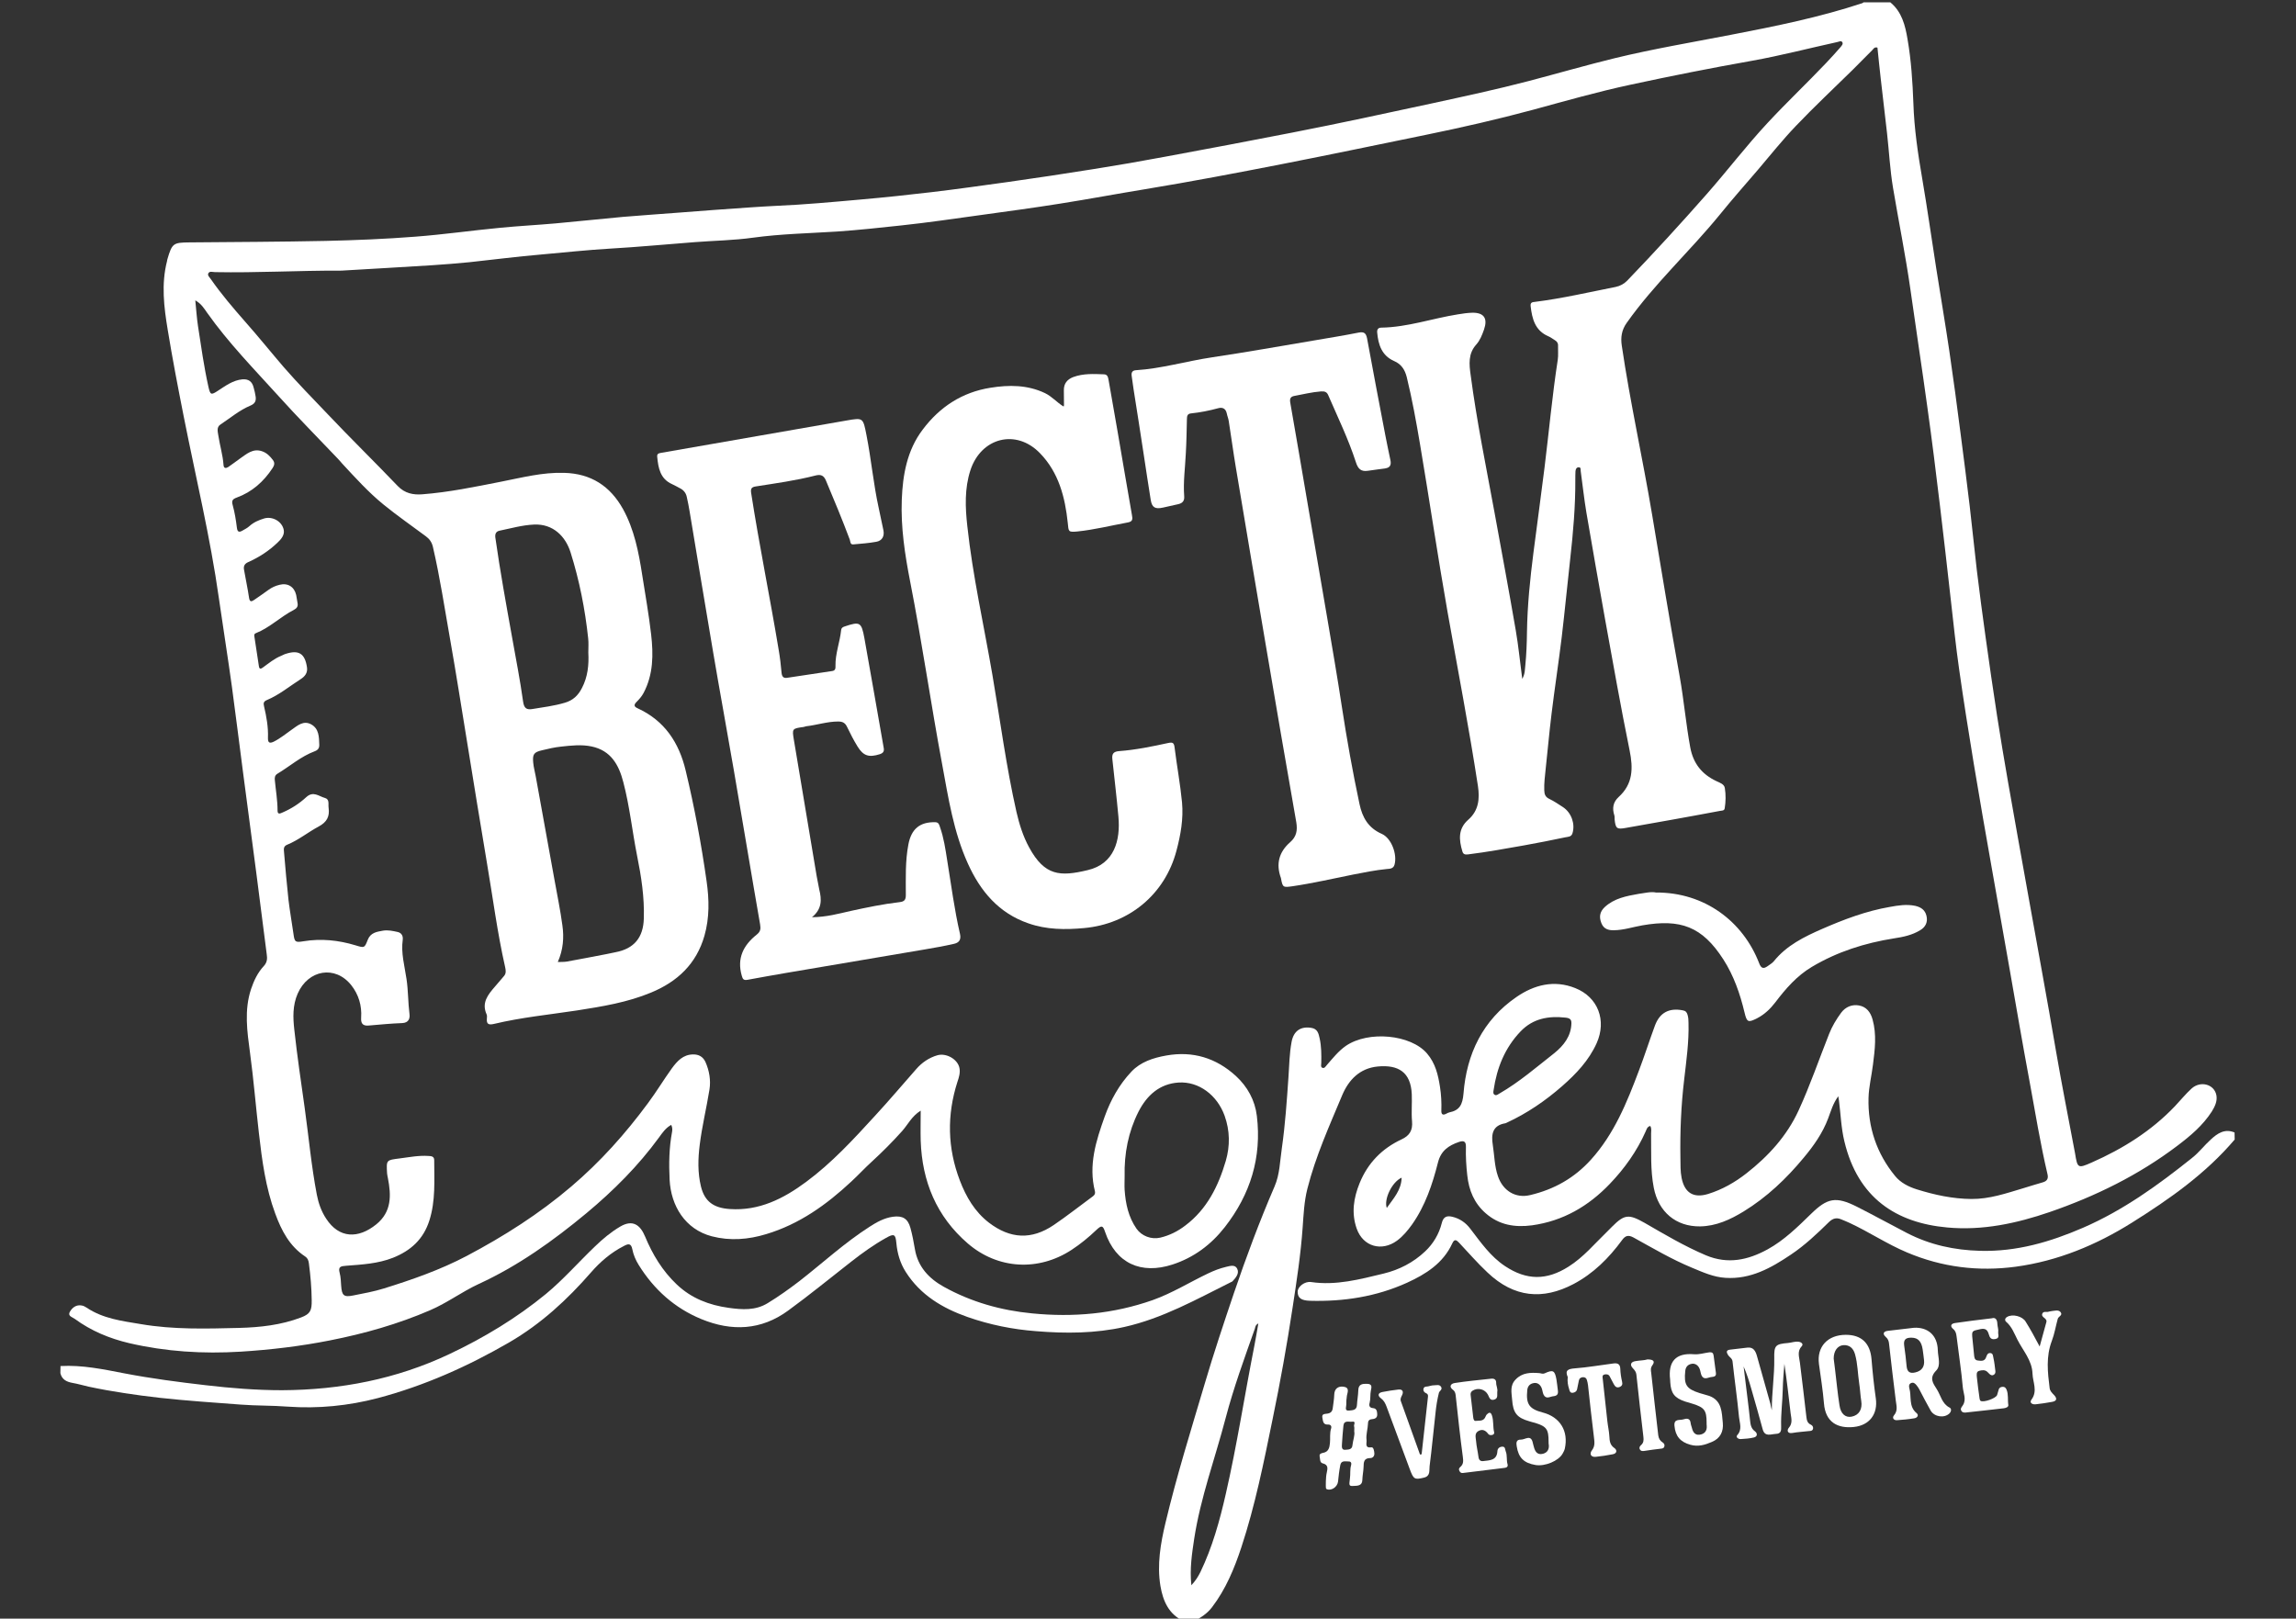 <?xml version="1.0" encoding="UTF-8"?> <svg xmlns="http://www.w3.org/2000/svg" width="139" height="98" viewBox="0 0 139 98" fill="none"><rect x="0" y="0" width="139" height="98" fill="#333333" stroke="none"/> <g clip-path="url(#clip0_663_7142)"> <path d="M114.438 0.14C115.141 0.715 115.345 1.545 115.484 2.383C115.705 3.657 115.787 4.955 115.836 6.245C115.885 7.774 116.106 9.277 116.367 10.789C116.678 12.597 116.932 14.421 117.218 16.238C117.479 17.906 117.766 19.574 118.011 21.242C118.256 22.902 118.477 24.562 118.69 26.222C118.886 27.693 119.066 29.164 119.246 30.643C119.401 31.941 119.524 33.239 119.679 34.538C119.842 35.894 120.022 37.241 120.21 38.589C120.431 40.183 120.66 41.769 120.905 43.355C121.11 44.678 121.331 45.993 121.56 47.308C121.96 49.592 122.369 51.868 122.778 54.145C123.342 57.308 123.931 60.472 124.47 63.636C124.822 65.69 125.231 67.736 125.615 69.782C125.615 69.799 125.623 69.807 125.623 69.823C125.77 70.727 125.787 70.76 126.637 70.382C128.518 69.552 130.243 68.476 131.674 66.972C132.009 66.618 132.32 66.232 132.68 65.904C133.227 65.411 134.07 65.649 134.184 66.331C134.241 66.684 134.086 66.996 133.906 67.292C133.358 68.147 132.598 68.78 131.805 69.38C129.458 71.155 126.858 72.428 124.094 73.382C122.083 74.072 120.022 74.516 117.888 74.318C114.798 74.039 112.475 72.535 111.658 69.1C111.462 68.287 111.437 67.457 111.331 66.635C111.323 66.569 111.314 66.512 111.29 66.372C110.963 66.816 110.84 67.284 110.677 67.712C110.341 68.607 109.802 69.371 109.197 70.094C108.15 71.36 106.965 72.486 105.558 73.349C104.749 73.842 103.898 74.236 102.925 74.252C101.454 74.269 100.407 73.373 100.121 71.919C99.908 70.834 99.974 69.741 99.957 68.648C99.957 68.492 99.998 68.328 99.908 68.172C99.72 68.213 99.688 68.377 99.63 68.5C99.099 69.7 98.347 70.752 97.447 71.689C96.163 73.028 94.634 73.924 92.754 74.187C91.699 74.326 90.759 74.17 89.941 73.455C89.246 72.847 88.927 72.067 88.829 71.163C88.764 70.588 88.731 70.02 88.747 69.445C88.755 69.117 88.633 69.034 88.322 69.141C87.701 69.355 87.235 69.667 87.055 70.382C86.72 71.705 86.286 73.004 85.485 74.138C85.223 74.499 84.945 74.844 84.577 75.115C83.645 75.797 82.517 75.477 82.133 74.384C81.805 73.447 81.945 72.535 82.312 71.631C82.811 70.407 83.67 69.536 84.847 68.985C85.33 68.763 85.534 68.443 85.485 67.892C85.436 67.35 85.493 66.799 85.469 66.249C85.411 64.918 84.659 64.449 83.4 64.572C82.321 64.679 81.65 65.378 81.258 66.306C80.481 68.163 79.647 70.004 79.148 71.976C78.952 72.749 78.919 73.538 78.862 74.326C78.748 75.945 78.502 77.548 78.257 79.15C77.913 81.426 77.505 83.694 77.039 85.946C76.507 88.551 75.984 91.156 75.15 93.687C74.725 94.969 74.21 96.218 73.376 97.311C73.081 97.697 72.705 97.935 72.296 98.149C72.076 98.149 71.863 98.149 71.642 98.149C70.751 97.722 70.407 96.933 70.252 96.02C70.04 94.73 70.26 93.457 70.555 92.216C71.233 89.364 72.108 86.562 72.942 83.752C73.482 81.919 74.087 80.112 74.7 78.296C75.444 76.11 76.246 73.957 77.161 71.837C77.48 71.105 77.488 70.292 77.603 69.519C77.807 68.09 77.905 66.643 78.004 65.205C78.052 64.498 78.061 63.792 78.192 63.085C78.314 62.419 78.739 62.132 79.377 62.23C79.77 62.288 79.827 62.576 79.892 62.871C79.999 63.356 79.999 63.849 79.99 64.342C79.99 64.449 79.941 64.597 80.048 64.646C80.187 64.712 80.26 64.556 80.334 64.474C80.694 64.063 81.029 63.636 81.478 63.323C82.844 62.387 85.411 62.633 86.392 63.783C86.9 64.375 87.063 65.074 87.177 65.805C87.251 66.282 87.276 66.758 87.259 67.235C87.251 67.457 87.333 67.547 87.554 67.432C87.611 67.399 87.676 67.366 87.742 67.35C88.363 67.227 88.543 66.882 88.6 66.216C88.788 63.808 89.769 61.762 91.805 60.365C92.876 59.626 94.087 59.313 95.362 59.823C96.752 60.373 97.275 61.787 96.662 63.159C96.188 64.211 95.419 65.016 94.577 65.756C93.563 66.643 92.451 67.407 91.217 67.974C91.192 67.983 91.168 67.999 91.143 68.007C90.358 68.13 90.268 68.673 90.374 69.322C90.473 69.955 90.473 70.596 90.685 71.212C90.98 72.083 91.74 72.576 92.647 72.354C94.095 72.009 95.305 71.327 96.311 70.218C97.725 68.656 98.494 66.75 99.221 64.819C99.565 63.915 99.859 62.986 100.194 62.083C100.489 61.302 101.053 61.014 101.871 61.17C102.05 61.203 102.116 61.277 102.165 61.442C102.214 61.606 102.222 61.762 102.222 61.926C102.255 63.077 102.091 64.219 101.961 65.353C101.772 66.931 101.707 68.508 101.732 70.094C101.74 70.505 101.723 70.908 101.805 71.319C101.985 72.215 102.517 72.56 103.408 72.289C104.258 72.026 105.027 71.59 105.73 71.04C107.054 70.004 108.175 68.78 108.886 67.235C109.581 65.723 110.121 64.145 110.734 62.6C110.914 62.14 111.167 61.721 111.462 61.318C111.731 60.957 112.124 60.801 112.541 60.875C112.991 60.957 113.244 61.277 113.367 61.729C113.62 62.641 113.506 63.545 113.391 64.449C113.309 65.123 113.138 65.797 113.121 66.471C113.072 68.237 113.612 69.84 114.732 71.204C115.059 71.606 115.542 71.853 116.04 72.009C117.12 72.346 118.215 72.584 119.352 72.593C120.448 72.601 121.461 72.248 122.483 71.943C122.876 71.828 123.26 71.697 123.653 71.59C123.931 71.516 124.021 71.36 123.955 71.089C123.522 69.248 123.219 67.374 122.876 65.509C122.459 63.274 122.075 61.031 121.682 58.787C121.322 56.733 120.954 54.687 120.595 52.633C120.219 50.496 119.842 48.368 119.491 46.231C119.18 44.333 118.878 42.443 118.608 40.536C118.403 39.107 118.256 37.669 118.093 36.239C117.88 34.373 117.676 32.5 117.447 30.634C117.21 28.646 116.964 26.657 116.686 24.677C116.359 22.286 115.991 19.911 115.656 17.52C115.362 15.457 114.945 13.411 114.601 11.356C114.421 10.272 114.364 9.162 114.242 8.069C114.119 6.96 113.988 5.851 113.857 4.741C113.784 4.117 113.726 3.501 113.661 2.884C113.473 2.827 113.416 2.966 113.342 3.04C112.942 3.435 112.557 3.837 112.157 4.232C111.012 5.358 109.834 6.459 108.722 7.626C107.913 8.472 107.185 9.384 106.425 10.28C105.656 11.176 104.871 12.063 104.127 12.983C102.304 15.219 100.162 17.174 98.486 19.541C98.167 19.985 98.109 20.437 98.183 20.93C98.69 24.365 99.45 27.758 100.023 31.185C100.571 34.447 101.102 37.718 101.691 40.972C101.944 42.394 102.067 43.832 102.328 45.253C102.508 46.223 103.032 46.88 103.907 47.291C104.111 47.39 104.389 47.472 104.422 47.718C104.487 48.121 104.479 48.54 104.413 48.943C104.389 49.099 104.225 49.074 104.111 49.099C103.113 49.288 102.116 49.469 101.11 49.65C100.219 49.814 99.32 49.962 98.428 50.126C97.889 50.225 97.807 50.167 97.75 49.617C97.742 49.535 97.758 49.444 97.733 49.37C97.594 48.943 97.651 48.565 97.995 48.253C98.862 47.464 98.878 46.519 98.657 45.434C98.118 42.796 97.651 40.134 97.169 37.48C96.785 35.335 96.409 33.19 96.041 31.037C95.902 30.207 95.812 29.361 95.697 28.531C95.681 28.44 95.73 28.276 95.558 28.293C95.436 28.301 95.387 28.416 95.379 28.539C95.37 28.703 95.37 28.868 95.37 29.032C95.379 30.643 95.24 32.245 95.06 33.847C94.88 35.433 94.733 37.019 94.544 38.597C94.356 40.142 94.119 41.67 93.931 43.215C93.792 44.341 93.694 45.467 93.572 46.584C93.531 47.004 93.473 47.423 93.49 47.85C93.498 48.096 93.555 48.253 93.792 48.368C94.087 48.507 94.356 48.696 94.626 48.869C95.133 49.206 95.37 49.88 95.199 50.447C95.133 50.677 94.929 50.66 94.773 50.693C93.939 50.866 93.097 51.038 92.255 51.186C91.135 51.383 90.015 51.589 88.878 51.729C88.69 51.753 88.584 51.72 88.535 51.556C88.322 50.849 88.257 50.175 88.903 49.617C89.516 49.074 89.59 48.368 89.475 47.595C88.935 44.07 88.257 40.561 87.635 37.052C87.038 33.675 86.54 30.273 85.967 26.887C85.738 25.532 85.493 24.176 85.166 22.836C85.052 22.384 84.839 22.047 84.397 21.858C83.653 21.53 83.441 20.872 83.375 20.133C83.359 19.96 83.424 19.837 83.621 19.837C85.215 19.812 86.711 19.278 88.265 19.032C88.559 18.982 88.854 18.941 89.156 18.933C89.851 18.933 90.072 19.286 89.843 19.952C89.728 20.28 89.598 20.609 89.377 20.856C88.87 21.415 88.944 22.064 89.034 22.713C89.401 25.507 89.974 28.276 90.481 31.045C90.914 33.42 91.356 35.787 91.764 38.162C91.928 39.107 92.018 40.068 92.157 41.103C92.337 40.791 92.312 40.512 92.345 40.265C92.41 39.6 92.435 38.934 92.443 38.26C92.468 36.65 92.631 35.047 92.836 33.453C93.056 31.736 93.293 30.026 93.506 28.309C93.776 26.131 93.972 23.945 94.307 21.784C94.348 21.505 94.316 21.209 94.324 20.922C94.332 20.765 94.25 20.667 94.127 20.593C93.997 20.519 93.882 20.42 93.743 20.363C92.934 20.018 92.754 19.311 92.664 18.53C92.639 18.3 92.778 18.292 92.934 18.276C94.577 18.07 96.188 17.692 97.815 17.372C98.093 17.314 98.322 17.183 98.518 16.985C100.162 15.276 101.764 13.526 103.326 11.751C104.577 10.329 105.722 8.825 107.014 7.437C108.166 6.196 109.393 5.037 110.562 3.805C110.857 3.501 111.135 3.18 111.413 2.868C111.486 2.777 111.609 2.662 111.527 2.547C111.462 2.449 111.331 2.523 111.224 2.547C109.499 2.925 107.799 3.369 106.057 3.681C103.596 4.117 101.151 4.602 98.715 5.128C96.719 5.555 94.765 6.114 92.803 6.648C90.669 7.223 88.51 7.716 86.344 8.16C83.449 8.752 80.555 9.36 77.652 9.927C74.88 10.469 72.116 10.995 69.328 11.455C67.619 11.734 65.91 12.055 64.193 12.326C62.599 12.581 61.005 12.794 59.402 13.016C57.791 13.238 56.181 13.476 54.562 13.649C53.27 13.789 51.978 13.928 50.669 14.019C48.977 14.126 47.285 14.159 45.6 14.389C44.431 14.553 43.245 14.569 42.068 14.66C40.351 14.791 38.634 14.956 36.917 15.054C35.535 15.136 34.161 15.284 32.779 15.408C31.324 15.531 29.869 15.72 28.413 15.876C27.669 15.95 26.925 16.008 26.181 16.057C24.39 16.172 22.608 16.27 20.817 16.377C20.735 16.386 20.654 16.386 20.572 16.386C18.054 16.377 15.535 16.525 13.017 16.476C12.878 16.476 12.682 16.394 12.608 16.558C12.551 16.681 12.698 16.796 12.772 16.911C13.401 17.815 14.121 18.654 14.848 19.483C15.642 20.379 16.394 21.316 17.171 22.22C18.013 23.189 18.912 24.102 19.795 25.03C21.201 26.518 22.665 27.947 24.08 29.427C24.513 29.878 25.028 29.969 25.56 29.928C27.17 29.805 28.748 29.476 30.335 29.164C31.594 28.917 32.845 28.588 34.153 28.629C35.78 28.671 36.941 29.427 37.718 30.823C38.397 32.056 38.666 33.428 38.879 34.809C39.067 36.009 39.28 37.2 39.419 38.408C39.558 39.616 39.558 40.832 38.961 41.958C38.846 42.172 38.699 42.336 38.536 42.5C38.372 42.665 38.364 42.78 38.609 42.887C40.236 43.634 41.111 44.966 41.512 46.658C42.043 48.869 42.46 51.112 42.779 53.364C42.935 54.457 42.959 55.558 42.648 56.651C42.158 58.368 41.005 59.437 39.419 60.094C37.98 60.694 36.451 60.94 34.922 61.179C33.245 61.433 31.561 61.598 29.91 61.992C29.591 62.066 29.443 62.017 29.476 61.663C29.484 61.581 29.492 61.491 29.46 61.417C29.141 60.71 29.541 60.225 29.959 59.741C30.147 59.527 30.335 59.305 30.515 59.091C30.654 58.927 30.621 58.738 30.58 58.549C30.106 56.462 29.836 54.334 29.476 52.23C29.059 49.773 28.667 47.308 28.266 44.851C27.931 42.804 27.612 40.758 27.252 38.72C26.917 36.839 26.639 34.957 26.206 33.1C26.14 32.828 26.001 32.631 25.788 32.475C24.93 31.834 24.039 31.218 23.213 30.544C22.305 29.805 21.512 28.925 20.719 28.071C20.629 27.972 20.547 27.865 20.449 27.767C19.256 26.509 18.037 25.285 16.876 23.995C15.388 22.351 13.835 20.765 12.543 18.941C12.363 18.686 12.191 18.39 11.823 18.185C11.88 18.744 11.913 19.253 11.987 19.746C12.175 20.971 12.346 22.195 12.616 23.411C12.731 23.913 12.772 23.937 13.205 23.65C13.663 23.354 14.096 23.025 14.668 22.968C15.045 22.935 15.265 23.099 15.355 23.461C15.404 23.642 15.454 23.831 15.478 24.02C15.511 24.274 15.437 24.439 15.167 24.554C14.497 24.833 13.941 25.31 13.344 25.704C13.091 25.868 13.189 26.164 13.221 26.386C13.311 26.978 13.491 27.553 13.532 28.153C13.548 28.375 13.687 28.358 13.818 28.276C14.055 28.12 14.276 27.939 14.513 27.775C14.922 27.495 15.306 27.126 15.87 27.323C16.157 27.422 16.353 27.627 16.525 27.857C16.647 28.021 16.614 28.169 16.5 28.342C15.96 29.164 15.257 29.788 14.333 30.125C14.088 30.215 14.006 30.306 14.088 30.585C14.211 31.029 14.284 31.489 14.341 31.949C14.374 32.229 14.489 32.237 14.685 32.122C14.824 32.04 14.979 31.966 15.094 31.859C15.355 31.621 15.666 31.489 15.993 31.39C16.5 31.243 17.081 31.571 17.179 32.089C17.236 32.401 17.007 32.664 16.794 32.861C16.279 33.354 15.682 33.741 15.037 34.028C14.791 34.135 14.734 34.291 14.775 34.505C14.873 35.072 14.996 35.631 15.077 36.189C15.118 36.477 15.241 36.419 15.388 36.321C15.682 36.124 15.969 35.918 16.255 35.713C16.459 35.565 16.68 35.466 16.917 35.409C17.416 35.277 17.817 35.524 17.931 36.025C17.964 36.181 17.98 36.346 18.013 36.51C18.054 36.715 17.972 36.83 17.784 36.929C16.983 37.34 16.337 37.997 15.494 38.334C15.372 38.383 15.388 38.466 15.404 38.564C15.494 39.156 15.584 39.748 15.674 40.339C15.707 40.553 15.813 40.487 15.928 40.405C16.279 40.15 16.614 39.871 17.023 39.706C17.113 39.674 17.195 39.616 17.285 39.592C18.086 39.328 18.462 39.567 18.585 40.405C18.634 40.734 18.462 40.956 18.201 41.12C17.522 41.555 16.901 42.073 16.157 42.385C15.96 42.468 15.936 42.574 15.985 42.763C16.132 43.388 16.247 44.021 16.222 44.662C16.214 44.949 16.296 45.04 16.582 44.9C16.974 44.703 17.309 44.423 17.661 44.177C18.013 43.93 18.372 43.602 18.838 43.856C19.313 44.119 19.313 44.612 19.329 45.081C19.337 45.286 19.256 45.409 19.059 45.483C18.217 45.796 17.547 46.395 16.794 46.847C16.631 46.946 16.623 47.094 16.639 47.242C16.696 47.85 16.803 48.458 16.803 49.074C16.803 49.346 16.974 49.247 17.113 49.189C17.645 48.959 18.127 48.647 18.544 48.261C18.969 47.875 19.305 48.212 19.664 48.31C19.967 48.392 19.861 48.68 19.893 48.902C19.967 49.436 19.795 49.773 19.288 50.044C18.642 50.389 18.07 50.866 17.383 51.145C17.154 51.236 17.179 51.416 17.195 51.589C17.277 52.55 17.359 53.52 17.465 54.481C17.547 55.172 17.669 55.854 17.767 56.544C17.833 57.045 17.882 57.07 18.381 56.988C19.444 56.815 20.49 56.922 21.52 57.234C22.06 57.399 22.068 57.407 22.265 56.897C22.436 56.462 22.82 56.413 23.188 56.347C23.491 56.297 23.785 56.363 24.08 56.429C24.325 56.486 24.407 56.684 24.382 56.897C24.268 57.711 24.497 58.492 24.611 59.28C24.717 59.987 24.701 60.694 24.791 61.401C24.824 61.663 24.742 61.926 24.349 61.943C23.671 61.968 23 62.033 22.322 62.091C21.954 62.124 21.839 61.959 21.864 61.606C21.913 60.883 21.709 60.209 21.267 59.65C20.294 58.426 18.659 58.705 18.021 60.16C17.71 60.875 17.735 61.606 17.817 62.337C17.988 63.923 18.225 65.501 18.446 67.079C18.691 68.829 18.847 70.596 19.182 72.338C19.28 72.847 19.452 73.34 19.746 73.784C20.531 74.992 21.692 75.008 22.78 74.129C23.72 73.365 23.687 72.371 23.483 71.327C23.466 71.237 23.442 71.138 23.434 71.048C23.385 70.218 23.385 70.242 24.202 70.136C24.783 70.062 25.355 69.947 25.944 69.988C26.116 69.996 26.287 70.012 26.287 70.242C26.287 71.467 26.377 72.699 25.993 73.899C25.633 75.033 24.865 75.723 23.794 76.151C22.878 76.512 21.913 76.562 20.956 76.636C20.637 76.66 20.457 76.685 20.564 77.071C20.629 77.318 20.637 77.581 20.654 77.844C20.695 78.435 20.809 78.55 21.381 78.435C22.003 78.312 22.641 78.197 23.246 78.008C24.963 77.474 26.655 76.882 28.25 76.044C30.506 74.852 32.64 73.496 34.586 71.837C36.344 70.341 37.857 68.648 39.222 66.799C39.738 66.109 40.179 65.37 40.678 64.679C40.997 64.244 41.356 63.849 41.953 63.841C42.305 63.833 42.559 63.981 42.706 64.293C42.943 64.827 43.041 65.402 42.951 65.969C42.771 67.087 42.501 68.188 42.362 69.306C42.256 70.144 42.231 70.998 42.436 71.837C42.657 72.74 43.196 73.135 44.177 73.201C45.952 73.324 47.432 72.576 48.805 71.557C50.359 70.407 51.659 68.993 52.959 67.572C53.818 66.643 54.635 65.674 55.469 64.728C55.804 64.342 56.238 64.038 56.753 63.89C57.292 63.742 57.979 64.129 58.086 64.663C58.143 64.95 58.053 65.238 57.963 65.501C57.317 67.514 57.358 69.511 58.11 71.475C58.486 72.461 59.01 73.365 59.876 74.031C61.16 75.008 62.444 75.082 63.793 74.17C64.602 73.62 65.371 73.012 66.156 72.436C66.27 72.354 66.319 72.264 66.287 72.124C65.886 70.546 66.352 69.076 66.875 67.613C67.235 66.602 67.758 65.665 68.494 64.885C69.05 64.293 69.819 64.046 70.604 63.907C72.215 63.619 73.629 64.055 74.823 65.148C75.518 65.789 75.976 66.61 76.09 67.564C76.393 70.078 75.698 72.313 74.152 74.294C73.318 75.362 72.272 76.142 70.98 76.562C69.083 77.178 67.546 76.496 66.9 74.581C66.769 74.187 66.687 74.17 66.368 74.474C65.902 74.918 65.412 75.321 64.872 75.674C62.861 76.989 60.408 76.849 58.593 75.288C56.696 73.653 55.821 71.533 55.739 69.059C55.723 68.476 55.739 67.9 55.739 67.243C55.191 67.588 54.962 68.09 54.619 68.476C54.038 69.125 53.425 69.741 52.779 70.333C52.354 70.719 51.97 71.138 51.544 71.532C50.04 72.938 48.388 74.121 46.385 74.721C45.306 75.05 44.202 75.14 43.09 74.852C41.471 74.425 40.621 73.004 40.539 71.434C40.49 70.464 40.506 69.495 40.686 68.533C40.711 68.402 40.711 68.262 40.637 68.106C40.302 68.287 40.105 68.582 39.901 68.862C38.642 70.588 37.146 72.083 35.51 73.447C33.491 75.124 31.365 76.644 28.985 77.737C27.972 78.205 27.08 78.879 26.05 79.323C24.096 80.169 22.06 80.744 19.975 81.155C18.193 81.508 16.394 81.722 14.57 81.837C12.289 81.977 10.041 81.837 7.817 81.32C6.631 81.04 5.519 80.58 4.522 79.849C4.383 79.742 4.072 79.684 4.235 79.413C4.383 79.158 4.628 78.978 4.955 79.043C5.061 79.06 5.159 79.117 5.249 79.175C6.239 79.84 7.391 79.98 8.528 80.169C10.498 80.506 12.485 80.448 14.472 80.399C15.74 80.366 17.015 80.227 18.225 79.766C18.79 79.553 18.879 79.339 18.871 78.731C18.863 77.975 18.798 77.235 18.7 76.488C18.675 76.307 18.626 76.175 18.479 76.077C17.53 75.452 17.04 74.507 16.664 73.48C16.083 71.911 15.862 70.259 15.674 68.607C15.486 66.98 15.355 65.353 15.135 63.734C14.963 62.452 14.775 61.162 15.2 59.88C15.372 59.371 15.601 58.886 15.969 58.492C16.173 58.27 16.189 58.048 16.148 57.777C15.936 56.141 15.732 54.506 15.519 52.871C15.257 50.849 14.987 48.82 14.718 46.798C14.489 45.056 14.276 43.314 14.039 41.572C13.794 39.789 13.508 38.014 13.254 36.239C12.731 32.525 11.848 28.884 11.12 25.203C10.777 23.469 10.441 21.727 10.155 19.977C9.926 18.596 9.754 17.199 10.114 15.802C10.122 15.761 10.122 15.72 10.139 15.679C10.417 14.734 10.49 14.684 11.463 14.676C14.211 14.652 16.966 14.643 19.713 14.586C21.52 14.545 23.327 14.471 25.126 14.331C26.852 14.2 28.577 13.953 30.302 13.789C31.406 13.682 32.518 13.624 33.63 13.526C34.995 13.403 36.352 13.255 37.718 13.131C38.863 13.033 40.016 12.959 41.169 12.868C42.591 12.762 44.006 12.647 45.428 12.556C45.927 12.523 46.434 12.49 46.933 12.466C48.699 12.392 50.449 12.227 52.207 12.071C53.597 11.948 54.987 11.8 56.377 11.636C57.922 11.455 59.467 11.233 61.013 11.02C62.746 10.773 64.471 10.518 66.197 10.239C67.644 10.009 69.083 9.762 70.522 9.491C73.098 9.014 75.665 8.53 78.232 8.028C81.053 7.478 83.866 6.87 86.679 6.262C88.641 5.834 90.603 5.415 92.549 4.906C94.299 4.446 96.033 3.944 97.782 3.517C100.088 2.958 102.435 2.564 104.765 2.112C107.455 1.594 110.145 1.052 112.753 0.189C112.778 0.181 112.794 0.156 112.819 0.14C113.35 0.14 113.898 0.14 114.438 0.14ZM33.769 58.245C33.989 58.237 34.153 58.245 34.308 58.22C35.11 58.072 35.911 57.925 36.704 57.768C36.892 57.736 37.072 57.686 37.26 57.653C38.389 57.44 38.944 56.766 38.977 55.615C39.018 54.325 38.822 53.06 38.568 51.803C38.274 50.323 38.119 48.811 37.734 47.349C37.465 46.305 36.982 45.442 35.821 45.196C35.2 45.064 34.578 45.138 33.965 45.204C33.572 45.245 33.188 45.335 32.812 45.426C32.322 45.541 32.232 45.664 32.281 46.174C32.305 46.461 32.387 46.732 32.436 47.02C32.812 49.107 33.196 51.203 33.572 53.29C33.736 54.202 33.924 55.106 34.047 56.026C34.153 56.766 34.096 57.505 33.769 58.245ZM35.617 39.509C35.617 39.222 35.641 38.934 35.608 38.647C35.42 36.88 35.077 35.146 34.545 33.453C34.243 32.483 33.491 31.703 32.322 31.76C31.61 31.793 30.931 31.99 30.245 32.13C30.008 32.179 29.959 32.352 29.991 32.566C30.277 34.587 30.645 36.6 31.005 38.605C31.234 39.895 31.488 41.177 31.667 42.468C31.725 42.887 31.88 42.985 32.232 42.928C32.886 42.821 33.548 42.739 34.186 42.55C34.684 42.41 35.003 42.106 35.232 41.654C35.584 40.98 35.657 40.257 35.617 39.509ZM68.085 71.22C68.085 71.492 68.069 71.771 68.085 72.042C68.143 72.88 68.314 73.686 68.805 74.392C69.116 74.836 69.704 75.058 70.236 74.935C70.8 74.803 71.307 74.548 71.765 74.195C73.073 73.209 73.76 71.812 74.21 70.284C74.471 69.38 74.463 68.459 74.136 67.547C73.686 66.306 72.582 65.468 71.356 65.542C70.203 65.616 69.434 66.314 68.928 67.301C68.306 68.525 68.053 69.848 68.085 71.22ZM72.125 95.979C72.386 95.7 72.542 95.445 72.672 95.182C73.4 93.67 73.842 92.068 74.21 90.449C74.888 87.491 75.346 84.483 75.935 81.5C76.025 81.065 76.09 80.621 76.18 80.128C75.992 80.227 76 80.35 75.968 80.448C75.338 82.232 74.684 84.015 74.201 85.856C73.564 88.296 72.681 90.663 72.296 93.169C72.165 94.056 72.018 94.96 72.125 95.979ZM95.133 61.968C95.141 61.746 95.068 61.647 94.79 61.614C93.76 61.499 92.811 61.655 92.051 62.452C91.102 63.447 90.62 64.655 90.424 65.994C90.407 66.093 90.374 66.232 90.497 66.29C90.603 66.347 90.693 66.249 90.791 66.199C91.985 65.509 93.024 64.605 94.103 63.759C94.659 63.307 95.109 62.748 95.133 61.968ZM84.855 71.302C84.275 71.557 83.768 72.609 83.956 73.135C84.357 72.56 84.839 72.058 84.855 71.302Z" fill="white"></path> <path d="M3.663 82.708C4.979 82.634 6.263 82.905 7.539 83.152C9.166 83.464 10.801 83.677 12.444 83.867C13.982 84.047 15.527 84.171 17.072 84.171C20.596 84.154 23.998 83.505 27.219 81.977C29.304 80.99 31.267 79.807 33.049 78.344C34.112 77.465 35.02 76.421 36.017 75.468C36.483 75.016 36.982 74.597 37.554 74.26C38.298 73.825 38.756 74.153 39.051 74.86C39.509 75.961 40.105 76.948 40.972 77.769C41.855 78.607 42.926 79.018 44.112 79.183C44.93 79.298 45.739 79.355 46.483 78.895C47.145 78.492 47.775 78.04 48.388 77.572C49.803 76.471 51.127 75.246 52.64 74.277C53.073 73.997 53.523 73.743 54.055 73.669C54.635 73.587 54.962 73.775 55.117 74.343C55.232 74.762 55.314 75.189 55.387 75.624C55.567 76.701 56.238 77.408 57.137 77.909C58.797 78.829 60.596 79.339 62.484 79.519C64.978 79.766 67.407 79.552 69.786 78.714C70.963 78.295 72.01 77.638 73.13 77.104C73.49 76.931 73.85 76.791 74.234 76.701C74.479 76.643 74.766 76.553 74.896 76.808C75.044 77.095 74.823 77.35 74.627 77.564C74.602 77.597 74.561 77.613 74.52 77.629C72.427 78.673 70.375 79.824 68.069 80.341C66.311 80.736 64.512 80.744 62.722 80.596C61.307 80.489 59.925 80.21 58.584 79.741C57.063 79.207 55.722 78.41 54.831 77.005C54.496 76.479 54.324 75.887 54.267 75.271C54.218 74.721 54.128 74.671 53.638 74.951C52.902 75.362 52.215 75.855 51.553 76.372C50.277 77.367 49.026 78.394 47.718 79.347C46.083 80.547 44.3 80.621 42.46 79.865C40.841 79.199 39.59 78.073 38.666 76.586C38.487 76.298 38.348 75.978 38.282 75.641C38.209 75.263 38.037 75.296 37.775 75.436C36.998 75.83 36.344 76.389 35.78 77.038C34.341 78.689 32.755 80.152 30.85 81.262C28.331 82.724 25.699 83.899 22.878 84.647C21.087 85.116 19.264 85.296 17.424 85.165C16.476 85.091 15.527 85.116 14.579 85.042C12.943 84.918 11.308 84.811 9.673 84.631C8.234 84.466 6.795 84.261 5.372 83.957C5.037 83.883 4.718 83.784 4.382 83.727C4.023 83.661 3.745 83.521 3.655 83.135C3.663 82.987 3.663 82.848 3.663 82.708Z" fill="white"></path> <path d="M135.288 68.993C133.53 71.064 131.339 72.601 129.074 74.022C126.915 75.378 124.577 76.348 122.034 76.693C119.769 76.997 117.57 76.726 115.452 75.83C114.242 75.321 113.154 74.59 111.969 74.039C111.797 73.957 111.617 73.891 111.445 73.817C111.176 73.71 110.963 73.768 110.742 73.973C110.014 74.688 109.27 75.395 108.42 75.962C107.226 76.767 105.983 77.466 104.463 77.367C103.743 77.326 103.097 77.03 102.443 76.759C101.208 76.249 100.056 75.567 98.894 74.926C98.576 74.754 98.396 74.811 98.199 75.083C97.398 76.175 96.458 77.112 95.256 77.745C93.408 78.715 91.666 78.575 90.056 77.046C89.451 76.48 88.903 75.847 88.331 75.239C88.167 75.066 88.052 75 87.922 75.28C87.366 76.488 86.319 77.145 85.183 77.663C83.318 78.509 81.34 78.813 79.304 78.756C78.78 78.739 78.56 78.591 78.56 78.205C78.56 77.909 78.977 77.564 79.377 77.622C80.882 77.844 82.321 77.457 83.752 77.112C84.708 76.882 85.567 76.438 86.278 75.765C86.769 75.304 87.12 74.713 87.284 74.055C87.382 73.653 87.603 73.595 87.922 73.669C88.371 73.776 88.731 74.022 89.017 74.4C89.647 75.222 90.236 76.077 91.119 76.66C92.419 77.523 93.629 77.531 94.953 76.693C95.869 76.118 96.548 75.288 97.308 74.557C97.406 74.466 97.504 74.359 97.594 74.269C98.355 73.505 98.616 73.505 99.565 74.039C100.775 74.737 101.977 75.452 103.277 76.003C104.61 76.562 105.828 76.29 107.014 75.641C108.011 75.091 108.821 74.294 109.63 73.505C110.628 72.527 111.143 72.42 112.418 73.061C113.44 73.579 114.438 74.129 115.452 74.655C116.842 75.37 118.305 75.691 119.883 75.732C122.091 75.789 124.111 75.198 126.106 74.335C128.534 73.283 130.66 71.746 132.712 70.103C133.129 69.774 133.456 69.339 133.849 68.985C134.25 68.615 134.691 68.32 135.28 68.566C135.288 68.714 135.288 68.854 135.288 68.993Z" fill="white"></path> <path d="M49.157 55.533C50.032 55.525 50.768 55.32 51.495 55.155C52.476 54.942 53.458 54.736 54.455 54.621C54.766 54.588 54.839 54.465 54.839 54.186C54.839 53.158 54.799 52.14 54.995 51.121C55.175 50.184 55.69 49.757 56.63 49.781C56.834 49.789 56.859 49.937 56.908 50.077C57.137 50.726 57.235 51.4 57.341 52.074C57.587 53.569 57.775 55.065 58.118 56.544C58.2 56.914 58.045 57.078 57.758 57.144C57.178 57.276 56.589 57.382 56.001 57.481C53.981 57.826 51.961 58.163 49.942 58.508C48.38 58.771 46.81 59.034 45.257 59.322C44.995 59.371 44.962 59.256 44.905 59.067C44.602 58.015 45.011 57.226 45.804 56.593C46.033 56.413 46.066 56.257 46.017 55.969C45.477 52.879 44.971 49.789 44.439 46.708C44.022 44.276 43.572 41.851 43.163 39.427C42.681 36.609 42.223 33.782 41.749 30.963C41.7 30.668 41.643 30.372 41.577 30.084C41.528 29.846 41.381 29.665 41.16 29.558C41.005 29.476 40.849 29.386 40.686 29.312C39.967 28.991 39.852 28.334 39.787 27.652C39.77 27.487 39.86 27.446 39.999 27.422C43.752 26.772 47.505 26.115 51.258 25.458C52.264 25.285 52.248 25.285 52.46 26.361C52.746 27.816 52.877 29.303 53.196 30.75C53.294 31.202 53.392 31.654 53.482 32.105C53.556 32.467 53.4 32.746 53.041 32.804C52.591 32.886 52.125 32.919 51.667 32.96C51.463 32.985 51.487 32.788 51.446 32.672C50.996 31.473 50.506 30.29 50.007 29.106C49.876 28.786 49.696 28.703 49.353 28.794C48.167 29.098 46.957 29.262 45.755 29.451C45.477 29.492 45.437 29.607 45.477 29.862C45.968 33.026 46.614 36.165 47.137 39.32C47.219 39.789 47.276 40.265 47.317 40.742C47.342 40.972 47.432 41.071 47.652 41.038C48.56 40.906 49.476 40.758 50.383 40.627C50.571 40.602 50.588 40.463 50.58 40.323C50.563 39.575 50.849 38.877 50.923 38.145C50.939 38.014 51.013 37.973 51.127 37.932C52.059 37.619 52.149 37.66 52.329 38.63C52.73 40.841 53.106 43.059 53.498 45.27C53.539 45.483 53.482 45.59 53.261 45.664C52.607 45.87 52.272 45.771 51.92 45.204C51.683 44.818 51.479 44.423 51.283 44.013C51.168 43.766 51.013 43.684 50.743 43.684C50.081 43.684 49.459 43.898 48.813 43.971C48.756 43.98 48.707 44.004 48.658 44.013C47.955 44.111 47.947 44.111 48.061 44.793C48.519 47.546 48.985 50.299 49.443 53.052C49.492 53.323 49.541 53.586 49.598 53.857C49.745 54.449 49.778 55.032 49.157 55.533Z" fill="white"></path> <path d="M64.414 24.537C64.414 24.233 64.414 23.937 64.406 23.633C64.398 23.222 64.611 22.967 64.978 22.828C65.584 22.606 66.205 22.639 66.835 22.663C67.047 22.671 67.08 22.828 67.112 23C67.292 24.06 67.489 25.12 67.668 26.18C67.955 27.848 68.233 29.508 68.527 31.176C68.568 31.407 68.592 31.571 68.298 31.628C67.276 31.817 66.254 32.072 65.216 32.179C64.676 32.228 64.692 32.195 64.643 31.661C64.48 30.1 64.095 28.613 62.967 27.446C61.52 25.942 59.394 26.492 58.748 28.473C58.388 29.582 58.437 30.724 58.56 31.842C58.887 34.874 59.566 37.857 60.081 40.865C60.555 43.626 60.915 46.411 61.536 49.156C61.708 49.904 61.937 50.635 62.305 51.309C63.245 53.035 64.177 53.084 65.853 52.681C67.464 52.303 67.84 50.874 67.709 49.444C67.603 48.277 67.464 47.118 67.341 45.951C67.309 45.631 67.415 45.499 67.767 45.475C68.764 45.401 69.754 45.195 70.735 44.982C71.013 44.924 71.078 44.99 71.111 45.269C71.25 46.379 71.454 47.48 71.561 48.589C71.65 49.575 71.479 50.545 71.225 51.498C70.53 54.152 68.347 55.944 65.633 56.19C64.48 56.297 63.351 56.289 62.256 55.903C60.465 55.286 59.353 53.963 58.593 52.279C57.726 50.364 57.415 48.318 57.039 46.28C56.352 42.599 55.821 38.893 55.101 35.211C54.782 33.576 54.529 31.924 54.594 30.256C54.652 28.744 54.913 27.257 55.862 26.008C56.892 24.635 58.249 23.748 59.958 23.477C61.086 23.296 62.207 23.296 63.27 23.805C63.678 24.003 63.981 24.356 64.357 24.594C64.39 24.611 64.422 24.644 64.447 24.594C64.455 24.586 64.431 24.553 64.414 24.537Z" fill="white"></path> <path d="M82.803 28.505C82.394 28.563 82.214 28.39 82.084 27.979C81.634 26.591 80.996 25.276 80.415 23.936C80.334 23.739 80.211 23.682 79.974 23.698C79.426 23.739 78.903 23.871 78.371 23.969C78.151 24.01 78.069 24.109 78.11 24.364C78.469 26.385 78.805 28.415 79.156 30.445C79.549 32.77 79.958 35.087 80.35 37.413C80.653 39.196 80.963 40.988 81.233 42.771C81.536 44.751 81.887 46.723 82.304 48.679C82.476 49.501 82.844 50.133 83.653 50.487C84.242 50.75 84.602 51.736 84.422 52.361C84.348 52.607 84.128 52.599 83.956 52.615C83.269 52.681 82.591 52.821 81.912 52.952C80.685 53.199 79.475 53.478 78.241 53.659C77.693 53.733 77.652 53.741 77.554 53.199C77.554 53.182 77.546 53.174 77.546 53.158C77.235 52.303 77.431 51.58 78.11 50.988C78.486 50.66 78.559 50.282 78.478 49.788C77.84 46.181 77.227 42.565 76.614 38.958C76.008 35.4 75.412 31.842 74.815 28.283C74.659 27.355 74.537 26.426 74.389 25.498C74.365 25.333 74.299 25.186 74.267 25.021C74.201 24.725 73.997 24.643 73.744 24.717C73.204 24.865 72.656 24.972 72.108 25.029C71.847 25.054 71.863 25.235 71.855 25.416C71.838 26.098 71.83 26.78 71.789 27.462C71.749 28.316 71.626 29.179 71.691 30.042C71.716 30.33 71.585 30.469 71.323 30.527C71.021 30.593 70.718 30.666 70.408 30.732C69.925 30.839 69.737 30.724 69.663 30.256C69.516 29.352 69.385 28.456 69.246 27.552C69.042 26.221 68.838 24.89 68.625 23.558C68.584 23.287 68.543 23.016 68.511 22.753C68.486 22.572 68.535 22.433 68.756 22.416C70.318 22.318 71.822 21.866 73.367 21.636C75.461 21.323 77.537 20.953 79.631 20.6C80.497 20.452 81.372 20.312 82.231 20.14C82.558 20.074 82.697 20.148 82.762 20.485C83.122 22.457 83.498 24.421 83.874 26.385C83.972 26.878 84.07 27.371 84.177 27.864C84.234 28.144 84.16 28.316 83.866 28.357C83.506 28.407 83.155 28.456 82.803 28.505Z" fill="white"></path> <path d="M100.252 54.038C103.204 54.021 105.526 55.796 106.499 58.319C106.613 58.623 106.752 58.68 107.006 58.5C107.137 58.401 107.292 58.319 107.39 58.196C108.167 57.234 109.23 56.716 110.317 56.24C111.634 55.665 112.983 55.155 114.414 54.909C114.921 54.818 115.419 54.736 115.943 54.843C116.302 54.925 116.548 55.098 116.629 55.451C116.719 55.821 116.58 56.125 116.245 56.322C115.763 56.618 115.207 56.733 114.659 56.815C112.901 57.094 111.233 57.62 109.688 58.541C108.78 59.083 108.11 59.855 107.48 60.685C107.177 61.08 106.826 61.417 106.384 61.647C105.836 61.926 105.755 61.902 105.616 61.31C105.346 60.176 104.962 59.067 104.332 58.089C103.048 56.092 101.74 55.623 99.426 56.026C98.854 56.125 98.298 56.314 97.709 56.322C97.374 56.33 97.088 56.248 96.949 55.895C96.802 55.525 96.842 55.213 97.145 54.925C97.725 54.383 98.469 54.251 99.197 54.12C99.573 54.07 99.949 53.972 100.252 54.038Z" fill="white"></path> <path d="M107.267 85.386C107.259 84.335 107.431 83.291 107.414 82.247C107.398 81.459 107.48 81.376 108.248 81.311C108.461 81.294 108.673 81.204 108.894 81.237C109.066 81.261 109.189 81.385 109.082 81.5C108.78 81.82 108.927 82.165 108.968 82.51C109.099 83.603 109.238 84.696 109.36 85.797C109.385 86.003 109.426 86.167 109.63 86.257C109.736 86.307 109.794 86.414 109.753 86.529C109.712 86.644 109.606 86.635 109.516 86.644C109.18 86.685 108.837 86.701 108.51 86.759C108.191 86.816 108.183 86.578 108.289 86.455C108.543 86.167 108.444 85.871 108.404 85.567C108.289 84.573 108.175 83.57 108.027 82.576C107.987 83.094 107.938 83.612 107.929 84.121C107.913 84.877 107.807 85.617 107.831 86.373C107.839 86.603 107.831 86.808 107.504 86.816C107.193 86.833 106.842 87.013 106.711 86.529C106.49 85.715 106.261 84.902 106.024 84.088C105.893 83.628 105.754 83.176 105.558 82.732C105.64 83.422 105.73 84.113 105.812 84.803C105.861 85.181 105.902 85.559 105.942 85.937C105.975 86.208 105.983 86.471 106.245 86.66C106.4 86.775 106.409 86.972 106.188 87.03C105.926 87.096 105.656 87.112 105.386 87.129C105.223 87.137 105.068 87.005 105.174 86.89C105.493 86.537 105.313 86.151 105.28 85.797C105.174 84.671 105.01 83.554 104.888 82.428C104.863 82.231 104.7 82.173 104.618 82.042C104.512 81.869 104.487 81.738 104.757 81.713C105.108 81.68 105.452 81.623 105.803 81.59C106.155 81.557 106.278 81.804 106.359 82.075C106.637 83.044 106.907 84.014 107.177 84.984C107.202 85.132 107.234 85.255 107.267 85.386Z" fill="white"></path> <path d="M80.268 89.668C80.277 89.487 80.285 89.315 80.326 89.142C80.375 88.92 80.424 88.682 80.08 88.6C79.892 88.559 79.925 88.329 79.892 88.181C79.86 88.016 79.99 87.984 80.121 87.959C80.44 87.893 80.489 87.63 80.514 87.375C80.546 87.08 80.489 86.775 80.587 86.48C80.628 86.34 80.555 86.241 80.391 86.25C80.08 86.266 80.097 86.011 80.056 85.831C80.007 85.576 80.228 85.617 80.383 85.584C80.563 85.551 80.661 85.453 80.685 85.255C80.718 84.984 80.767 84.721 80.775 84.442C80.784 84.088 81.004 83.916 81.331 83.957C81.716 84.006 81.585 84.286 81.544 84.491C81.511 84.68 81.503 84.869 81.503 85.058C81.503 85.198 81.389 85.436 81.675 85.403C81.871 85.379 82.133 85.395 82.149 85.075C82.165 84.779 82.223 84.483 82.231 84.179C82.239 83.801 82.476 83.776 82.762 83.784C83.097 83.793 83.032 83.99 82.991 84.204C82.942 84.442 82.983 84.688 82.918 84.935C82.869 85.091 82.901 85.239 83.122 85.255C83.343 85.272 83.367 85.444 83.376 85.609C83.392 85.814 83.277 85.904 83.081 85.921C82.926 85.929 82.82 85.995 82.82 86.167C82.811 86.504 82.689 86.841 82.73 87.186C82.754 87.375 82.599 87.688 83.032 87.63C83.155 87.614 83.196 87.852 83.204 88C83.212 88.172 83.097 88.279 82.959 88.279C82.558 88.279 82.558 88.534 82.55 88.83C82.541 89.085 82.484 89.339 82.476 89.602C82.468 89.841 82.353 89.931 82.124 89.956C81.658 89.989 81.658 90.005 81.724 89.52C81.765 89.249 81.716 88.978 81.797 88.707C81.83 88.6 81.797 88.477 81.642 88.485C81.446 88.485 81.201 88.411 81.143 88.698C81.078 89.027 81.037 89.372 81.004 89.709C80.963 90.021 80.62 90.268 80.334 90.169C80.26 90.128 80.26 90.128 80.268 89.668ZM81.986 86.66C81.986 86.521 82.002 86.43 81.977 86.356C81.945 86.258 82.124 86.036 81.847 86.077C81.658 86.102 81.372 85.97 81.331 86.315C81.29 86.693 81.266 87.071 81.241 87.449C81.233 87.589 81.217 87.794 81.43 87.778C81.609 87.762 81.863 87.786 81.879 87.49C81.912 87.186 82.035 86.899 81.986 86.66Z" fill="white"></path> <path d="M115.877 80.39C116.662 80.349 117.291 80.793 117.316 81.754C117.324 82.174 117.52 82.666 117.218 82.979C116.784 83.422 117.013 83.735 117.25 84.105C117.496 84.483 117.561 84.984 118.027 85.222C118.158 85.288 118.133 85.46 118.019 85.576C117.708 85.879 117.103 85.789 116.882 85.403C116.637 84.976 116.416 84.54 116.187 84.105C116.138 84.022 116.089 83.94 116.024 83.866C115.942 83.768 115.844 83.677 115.705 83.735C115.558 83.792 115.558 83.94 115.591 84.047C115.738 84.548 115.533 85.148 116.032 85.559C116.187 85.691 116.065 85.847 115.893 85.871C115.55 85.929 115.198 85.962 114.846 85.986C114.65 86.003 114.536 85.847 114.658 85.699C114.904 85.411 114.814 85.124 114.773 84.811C114.626 83.661 114.495 82.51 114.364 81.36C114.348 81.187 114.299 81.064 114.16 80.941C113.98 80.785 113.996 80.62 114.266 80.579C114.797 80.514 115.337 80.456 115.877 80.39ZM115.73 80.99C115.353 80.982 115.231 81.122 115.28 81.475C115.337 81.894 115.394 82.305 115.427 82.724C115.46 83.077 115.64 83.168 115.95 83.094C116.343 83.003 116.523 82.749 116.482 82.354C116.457 82.141 116.433 81.927 116.4 81.713C116.326 81.212 116.122 80.998 115.73 80.99Z" fill="white"></path> <path d="M111.747 80.817C112.696 80.817 113.219 81.327 113.301 82.28C113.366 83.077 113.448 83.874 113.563 84.671C113.693 85.608 113.187 86.298 112.23 86.397C111.265 86.496 110.513 86.126 110.423 84.967C110.357 84.17 110.227 83.373 110.12 82.584C109.981 81.54 110.644 80.817 111.747 80.817ZM111.012 82.255C111.036 82.444 111.061 82.674 111.093 82.905C111.183 83.636 111.249 84.367 111.363 85.09C111.437 85.608 111.731 85.846 112.099 85.772C112.549 85.682 112.761 85.32 112.68 84.819C112.622 84.466 112.614 84.113 112.557 83.767C112.467 83.176 112.467 82.568 112.303 81.993C112.205 81.647 111.985 81.417 111.592 81.442C111.241 81.475 111.012 81.795 111.012 82.255Z" fill="white"></path> <path d="M103.318 86.135C103.318 85.395 103.187 85.215 102.476 84.993C102.32 84.943 102.165 84.902 102.01 84.853C101.372 84.639 101.159 84.352 101.118 83.694C101.118 83.637 101.118 83.588 101.11 83.53C100.979 82.437 101.446 81.903 102.549 81.993C102.876 82.018 103.163 81.919 103.473 81.878C103.645 81.862 103.719 81.903 103.743 82.076C103.784 82.429 103.841 82.774 103.882 83.127C103.915 83.382 103.702 83.349 103.547 83.382C103.351 83.431 103.146 83.538 103.015 83.284C102.958 83.16 102.95 83.021 102.901 82.889C102.819 82.675 102.648 82.544 102.435 82.569C102.214 82.602 102.051 82.733 102.026 83.004C101.936 83.842 102.091 84.089 102.893 84.344C103.089 84.409 103.285 84.45 103.481 84.516C104.258 84.804 104.234 85.519 104.299 86.151C104.348 86.661 104.152 87.088 103.637 87.302C103.22 87.483 102.803 87.606 102.337 87.474C101.724 87.302 101.429 86.957 101.372 86.324C101.331 85.88 101.691 86.004 101.903 85.938C102.1 85.872 102.32 85.847 102.353 86.168C102.361 86.258 102.402 86.349 102.427 86.447C102.484 86.702 102.615 86.899 102.885 86.866C103.171 86.833 103.351 86.653 103.326 86.332C103.318 86.275 103.318 86.209 103.318 86.135Z" fill="white"></path> <path d="M93.751 87.269C93.751 86.538 93.629 86.365 92.942 86.151C92.828 86.119 92.705 86.094 92.59 86.053C91.83 85.839 91.601 85.543 91.544 84.746C91.511 84.311 91.397 83.892 91.756 83.522C92.165 83.095 92.672 83.095 93.195 83.136C93.302 83.144 93.384 83.201 93.506 83.152C94.021 82.914 94.128 82.971 94.226 83.514C94.267 83.744 94.283 83.974 94.316 84.204C94.34 84.409 94.267 84.508 94.054 84.533C93.841 84.549 93.604 84.746 93.449 84.442C93.392 84.327 93.384 84.179 93.335 84.048C93.253 83.834 93.081 83.703 92.868 83.736C92.648 83.768 92.484 83.9 92.46 84.171C92.378 85.009 92.574 85.305 93.392 85.519C94.447 85.79 94.97 86.644 94.733 87.713C94.708 87.82 94.651 87.918 94.602 88.009C94.357 88.452 93.531 88.797 92.958 88.699C92.247 88.576 91.928 88.255 91.822 87.565C91.789 87.368 91.781 87.154 92.075 87.162C92.329 87.17 92.68 86.825 92.795 87.351C92.811 87.442 92.844 87.532 92.868 87.631C92.934 87.877 93.065 88.074 93.343 88.033C93.604 87.992 93.784 87.828 93.768 87.524C93.751 87.433 93.751 87.351 93.751 87.269Z" fill="white"></path> <path d="M90.644 84.277C90.628 84.458 90.71 84.68 90.44 84.746C90.195 84.803 90.162 84.598 90.08 84.442C89.9 84.105 89.475 83.998 89.156 84.195C89.042 84.269 89.017 84.36 89.034 84.475C89.082 84.918 89.14 85.37 89.189 85.814C89.197 85.913 89.238 86.044 89.336 86.028C89.524 86.003 89.753 86.061 89.892 85.855C89.933 85.79 89.957 85.699 90.007 85.642C90.137 85.51 90.252 85.469 90.325 85.707C90.432 86.036 90.374 86.389 90.456 86.718C90.472 86.792 90.432 86.85 90.358 86.874C90.26 86.899 90.162 86.899 90.096 86.817C89.941 86.603 89.745 86.504 89.499 86.644C89.254 86.784 89.344 87.038 89.361 87.244C89.385 87.564 89.467 87.885 89.508 88.214C89.532 88.403 89.63 88.485 89.81 88.46C90.186 88.411 90.62 88.427 90.652 87.868C90.661 87.688 90.783 87.597 90.947 87.589C91.143 87.581 91.11 87.762 91.159 87.877C91.257 88.123 91.192 88.394 91.266 88.649C91.306 88.789 91.225 88.855 91.102 88.871C90.252 88.978 89.41 89.076 88.559 89.183C88.469 89.192 88.412 89.159 88.363 89.076C88.298 88.978 88.322 88.887 88.404 88.822C88.608 88.649 88.592 88.452 88.559 88.197C88.396 86.981 88.265 85.765 88.134 84.549C88.118 84.401 88.109 84.261 87.971 84.154C87.701 83.957 87.823 83.776 88.069 83.735C88.805 83.62 89.549 83.554 90.284 83.472C90.456 83.456 90.579 83.521 90.579 83.719C90.571 83.9 90.685 84.072 90.644 84.277Z" fill="white"></path> <path d="M120.587 79.816C120.775 79.758 120.914 79.849 120.922 80.169C120.93 80.326 120.996 80.49 120.971 80.654C120.955 80.802 121.085 81.024 120.791 81.073C120.529 81.123 120.456 80.975 120.399 80.778C120.325 80.523 120.202 80.408 119.892 80.473C119.368 80.588 119.36 80.556 119.417 81.106C119.442 81.402 119.483 81.698 119.507 82.002C119.524 82.166 119.524 82.347 119.736 82.372C119.933 82.396 120.153 82.437 120.243 82.166C120.284 82.051 120.325 81.92 120.48 81.92C120.677 81.928 120.652 82.117 120.685 82.232C120.742 82.478 120.767 82.741 120.799 82.996C120.816 83.095 120.791 83.193 120.693 83.243C120.595 83.3 120.513 83.251 120.44 83.185C120.399 83.152 120.366 83.103 120.325 83.07C120.178 82.922 119.99 82.955 119.826 82.996C119.63 83.046 119.671 83.234 119.679 83.374C119.72 83.81 119.785 84.237 119.843 84.672C119.851 84.722 119.867 84.788 119.9 84.812C120.063 84.936 120.84 84.664 120.906 84.459C120.938 84.352 120.963 84.253 120.996 84.147C121.028 84.023 121.11 83.974 121.233 83.966C121.355 83.958 121.429 84.015 121.478 84.138C121.601 84.434 121.535 84.755 121.584 85.067C121.601 85.19 121.437 85.248 121.314 85.264C120.579 85.346 119.834 85.437 119.099 85.511C118.976 85.527 118.812 85.56 118.731 85.404C118.665 85.272 118.772 85.182 118.837 85.075C119.058 84.722 118.861 84.352 118.829 83.999C118.739 82.972 118.575 81.944 118.453 80.925C118.428 80.745 118.404 80.597 118.248 80.465C118.068 80.317 118.077 80.145 118.355 80.104C119.058 79.997 119.769 79.915 120.587 79.816Z" fill="white"></path> <path d="M86.065 88.049C86.188 86.89 86.319 85.731 86.45 84.565C86.466 84.45 86.425 84.384 86.319 84.343C86.213 84.293 86.147 84.203 86.18 84.08C86.213 83.94 86.343 83.957 86.45 83.94C86.572 83.915 86.687 83.874 86.809 83.874C86.965 83.874 87.153 83.8 87.251 83.981C87.333 84.137 87.145 84.211 87.112 84.326C87.014 84.721 86.948 85.123 86.908 85.526C86.785 86.611 86.687 87.687 86.548 88.772C86.515 89.019 86.613 89.364 86.213 89.462C85.64 89.602 85.575 89.569 85.346 88.945C84.88 87.679 84.406 86.413 83.939 85.156C83.866 84.967 83.784 84.795 83.604 84.663C83.408 84.515 83.392 84.335 83.702 84.277C84.021 84.219 84.34 84.162 84.667 84.129C84.929 84.104 84.978 84.277 84.88 84.474C84.814 84.606 84.757 84.713 84.814 84.852C85.199 85.921 85.583 86.997 85.967 88.065C86 88.057 86.033 88.057 86.065 88.049Z" fill="white"></path> <path d="M94.912 83.374C94.733 82.971 94.921 82.88 95.338 82.848C96.114 82.79 96.891 82.65 97.668 82.552C97.913 82.519 98.085 82.568 98.093 82.88C98.101 83.135 98.142 83.398 98.199 83.645C98.24 83.809 98.207 83.908 98.06 83.973C97.88 84.047 97.782 83.957 97.701 83.809C97.619 83.653 97.537 83.497 97.455 83.341C97.39 83.209 97.275 83.193 97.145 83.217C96.989 83.25 97.014 83.374 97.03 83.48C97.12 84.335 97.21 85.181 97.308 86.036C97.341 86.348 97.414 86.652 97.431 86.965C97.447 87.244 97.463 87.482 97.733 87.671C97.905 87.786 97.905 88 97.635 88.049C97.292 88.115 96.94 88.172 96.597 88.205C96.294 88.23 96.221 88.008 96.376 87.811C96.589 87.531 96.523 87.26 96.49 86.956C96.36 85.929 96.253 84.902 96.139 83.875C96.131 83.768 96.098 83.661 96.073 83.562C96.041 83.439 95.967 83.382 95.836 83.382C95.697 83.39 95.607 83.456 95.583 83.595C95.55 83.768 95.517 83.941 95.477 84.113C95.444 84.253 95.338 84.31 95.215 84.327C95.051 84.343 95.027 84.22 94.994 84.097C94.921 83.867 94.88 83.645 94.912 83.374Z" fill="white"></path> <path d="M123.481 81.525C123.637 80.966 123.767 80.497 123.89 80.037C123.915 79.947 123.865 79.889 123.8 79.823C123.71 79.75 123.579 79.667 123.645 79.528C123.71 79.388 123.857 79.445 123.972 79.429C124.054 79.413 124.127 79.388 124.209 79.38C124.397 79.363 124.618 79.281 124.749 79.445C124.896 79.635 124.618 79.7 124.577 79.848C124.454 80.292 124.381 80.76 124.217 81.188C123.857 82.133 123.964 83.086 124.086 84.047C124.111 84.228 124.225 84.327 124.34 84.45C124.528 84.639 124.56 84.82 124.233 84.877C123.898 84.935 123.563 84.992 123.228 85.025C123.04 85.042 122.843 84.935 122.982 84.746C123.375 84.22 123.064 83.686 123.048 83.168C123.023 82.363 122.467 81.771 122.132 81.105C121.944 80.736 121.797 80.325 121.462 80.037C121.347 79.939 121.38 79.807 121.511 79.733C121.838 79.536 122.451 79.692 122.639 80.029C122.917 80.473 123.179 80.949 123.481 81.525Z" fill="white"></path> <path d="M99.737 82.306C100.072 82.306 100.227 82.404 100.031 82.667C99.916 82.823 99.941 82.963 99.965 83.127C100.104 84.385 100.243 85.642 100.391 86.899C100.415 87.088 100.497 87.236 100.66 87.335C100.75 87.392 100.791 87.483 100.759 87.581C100.726 87.696 100.628 87.704 100.53 87.713C100.211 87.754 99.884 87.787 99.565 87.844C99.442 87.861 99.344 87.869 99.279 87.754C99.221 87.655 99.27 87.565 99.344 87.499C99.508 87.359 99.516 87.195 99.491 86.99C99.336 85.732 99.205 84.475 99.066 83.218C99.05 83.062 98.96 82.955 98.853 82.84C98.649 82.626 98.739 82.454 99.001 82.412C99.262 82.363 99.54 82.371 99.737 82.306Z" fill="white"></path> <path d="M64.414 24.537C64.431 24.553 64.455 24.586 64.455 24.595C64.431 24.652 64.398 24.619 64.365 24.595C64.382 24.578 64.398 24.553 64.414 24.537Z" fill="white"></path> </g> <defs> <clipPath id="clip0_663_7142"> <rect width="139" height="98" fill="white"></rect> </clipPath> </defs> </svg> 